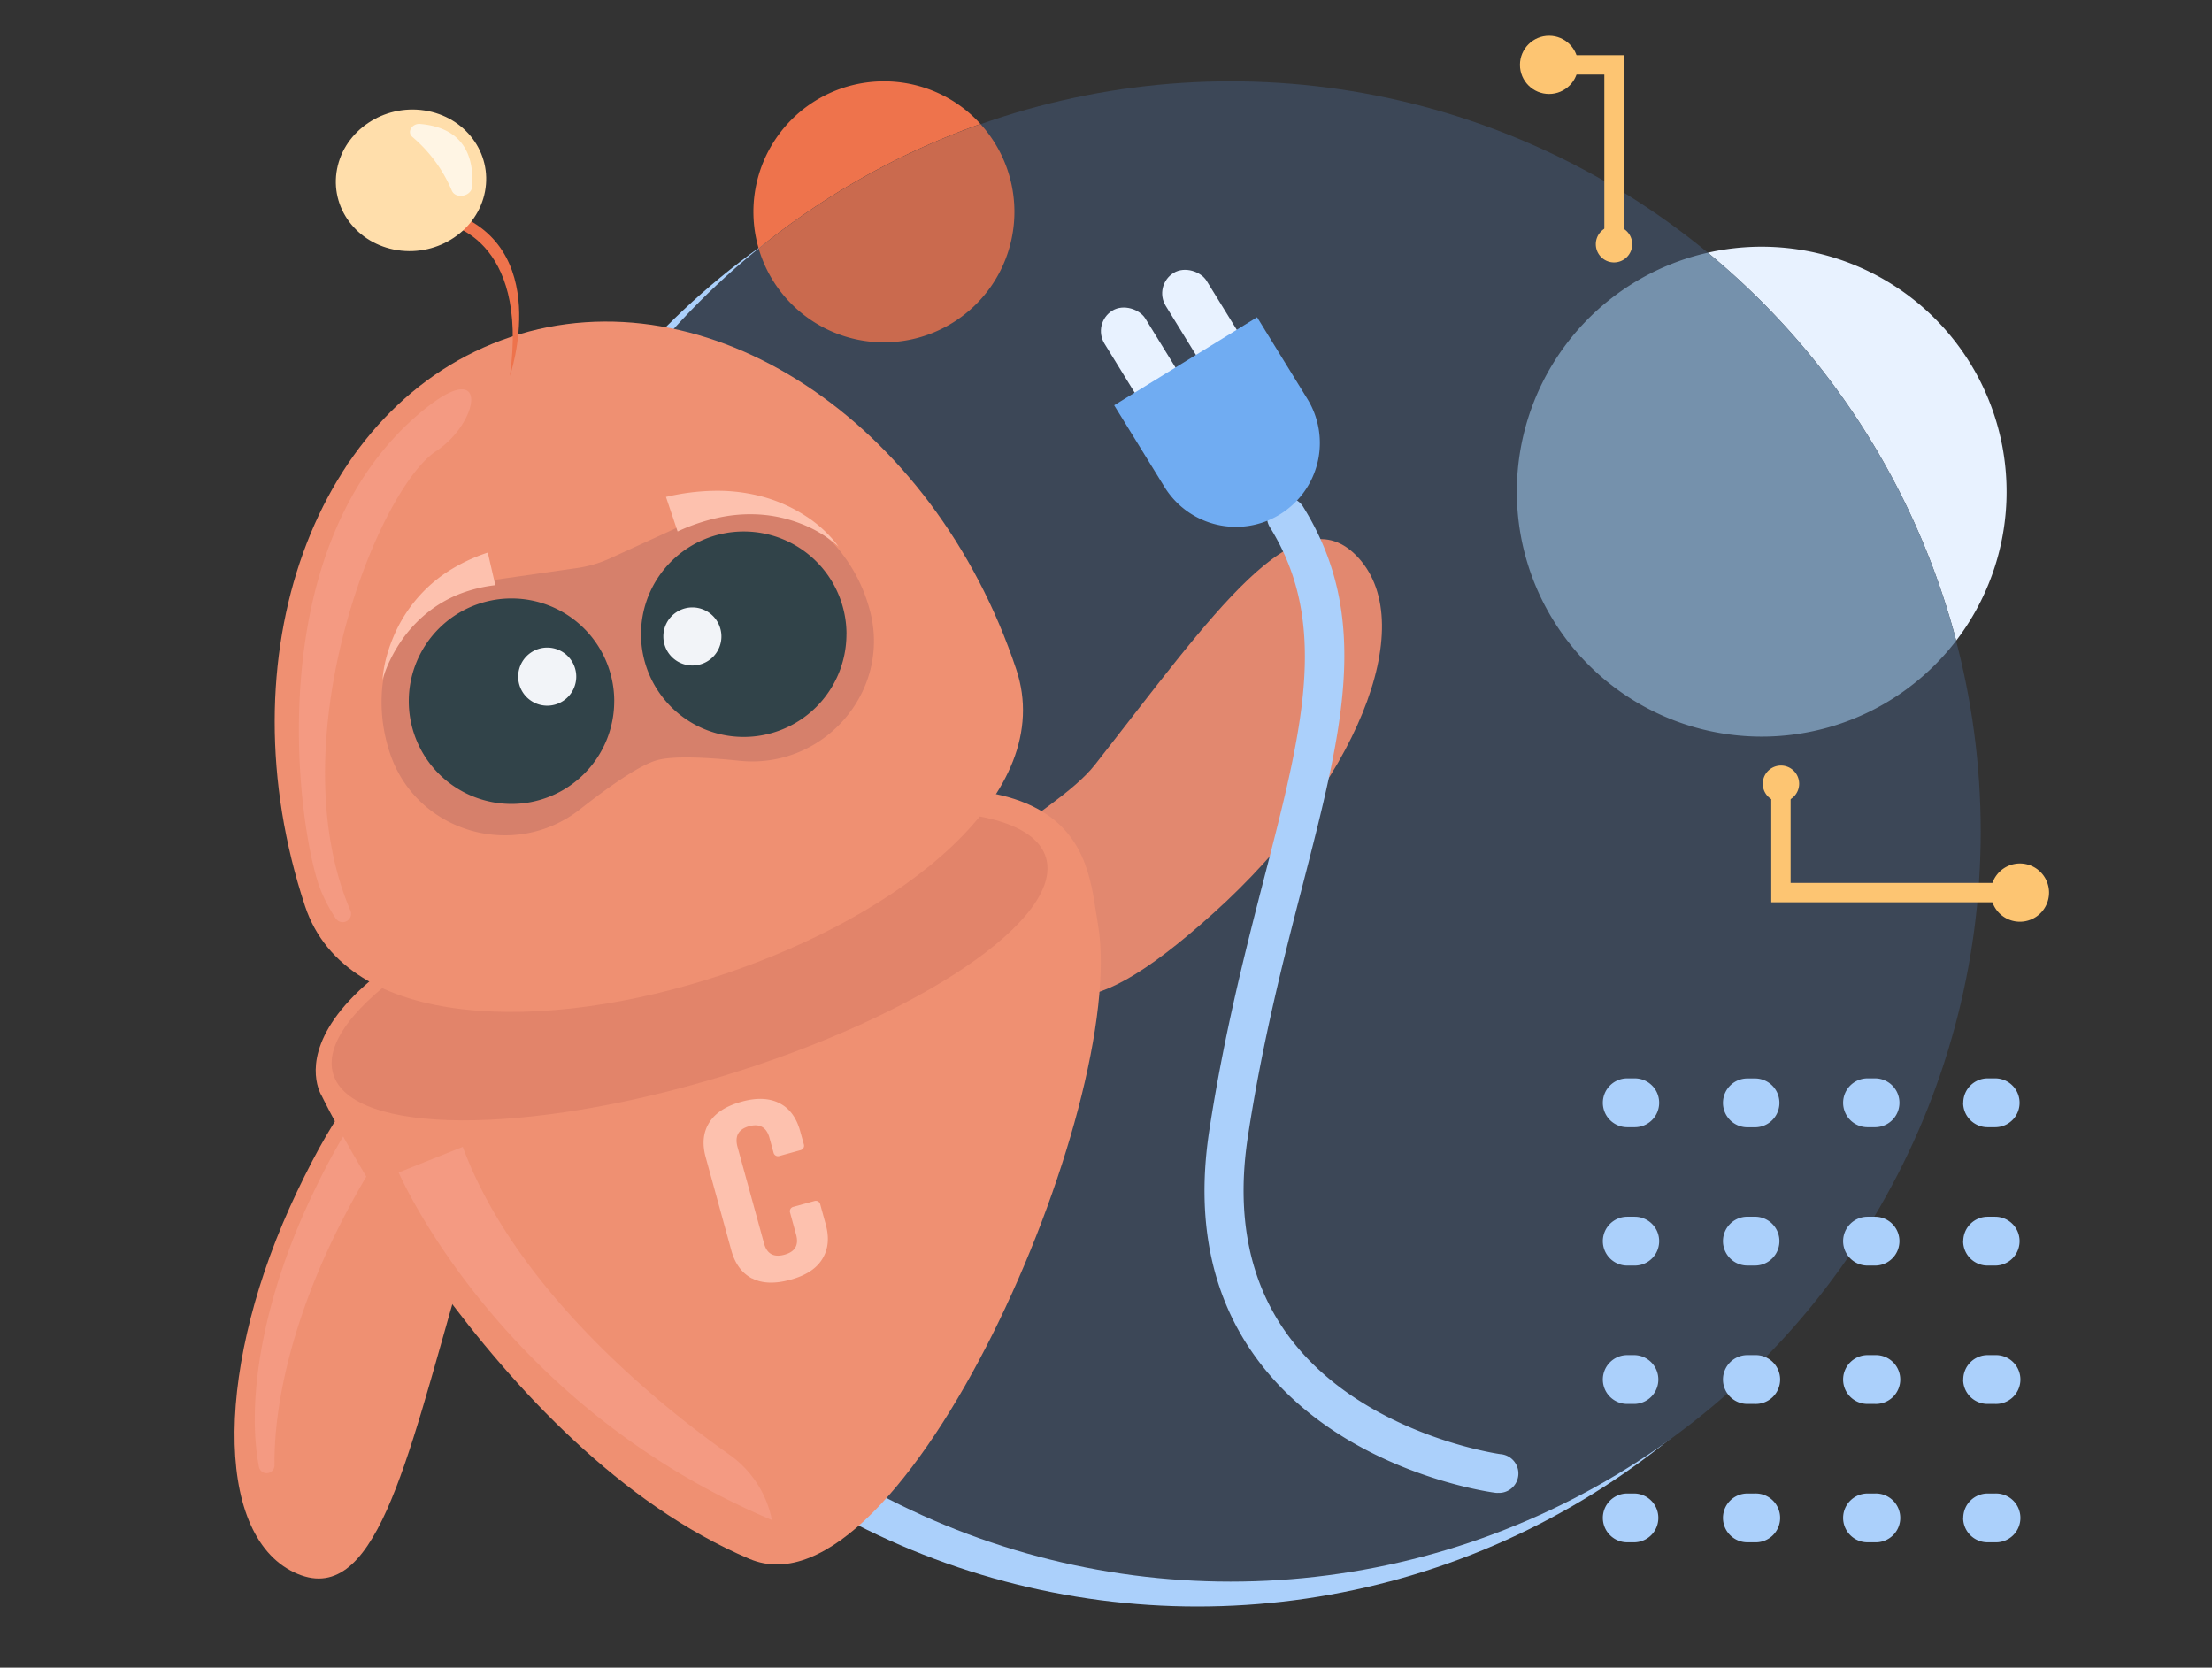 <svg id="a9f671a4-b1b2-4b40-8299-ad4e99d0ca6a" data-name="Layer 1" xmlns="http://www.w3.org/2000/svg" viewBox="0 0 800 603.07"><rect x="0" y="0" width="800" height="603.07" fill="#333333" stroke="none"/><defs><style>.a420a3e8-bab4-4c7c-b25b-190d14eeeae8{fill:#abd0fb;}.a5d512c1-5143-4484-8092-4655b3ffb16f{fill:#3c4757;}.f558051d-8d65-4d92-b55f-ad1fa979ecc3{fill:#ef9072;}.aa0b082c-b4f8-4025-9d0d-cecde0e470e1{fill:#f49a82;}.ff816fb4-8ae1-450c-9996-e240b74139b0{fill:#e2886f;}.b9cc8f3a-5f4b-4c73-88a6-8c1af627c618{fill:#e2846a;}.bb28c359-a199-4b8e-afa7-a962ec2178ab{fill:#ee734c;}.b8e53d7a-25ab-415e-b6d6-a32bc005d18c{fill:#ffdeab;}.b5686ec8-205b-48c3-a72f-096d9c37aac5{fill:#fff5e4;}.fbd94b98-6ecc-443e-9862-69b52bd43197{fill:#d6806b;}.b102cda1-81e6-4a4e-9ba7-d78a94401cb5{fill:#314349;}.f4291c2d-1485-41ee-8681-e4079d74c303{fill:#f2f4f8;}.a177b237-f87b-43dc-a51d-a02c8725d5eb{fill:#fdc1ae;}.eaa004b7-5d53-45b9-914b-08ac4ceda207{fill:#e8f2ff;}.a419ea12-526f-4114-a1a8-5084afa74cb3{fill:#70acf2;}.a81ce5a2-6f85-4425-a793-591cbad6367d{fill:#7591ac;}.f334c93f-ca2a-4ac0-a437-0c22e2452976{fill:#fdc572;}.f00a703e-94ef-4533-aac2-a805c57318e0{fill:#ca6a4e;}</style></defs><circle class="a420a3e8-bab4-4c7c-b25b-190d14eeeae8" cx="433.07" cy="309.68" r="271.28"/><circle class="a5d512c1-5143-4484-8092-4655b3ffb16f" cx="445.07" cy="300.68" r="271.28"/><path class="a420a3e8-bab4-4c7c-b25b-190d14eeeae8" d="M579.69,398.8a8.83,8.83,0,0,1,8.82-8.83h2.72a8.83,8.83,0,0,1,0,17.66h-2.72A8.83,8.83,0,0,1,579.69,398.8Zm43.45,0A8.83,8.83,0,0,1,632,390h2.72a8.83,8.83,0,1,1,0,17.66H632A8.83,8.83,0,0,1,623.14,398.8Zm43.45,0a8.83,8.83,0,0,1,8.83-8.83h2.71a8.83,8.83,0,1,1,0,17.66h-2.71A8.83,8.83,0,0,1,666.59,398.8Zm43.45,0a8.83,8.83,0,0,1,8.83-8.83h2.71a8.83,8.83,0,0,1,0,17.66h-2.71A8.83,8.83,0,0,1,710,398.8Z"/><path class="a420a3e8-bab4-4c7c-b25b-190d14eeeae8" d="M579.69,448.84a8.82,8.82,0,0,1,8.82-8.83h2.72a8.83,8.83,0,0,1,0,17.66h-2.72A8.83,8.83,0,0,1,579.69,448.84Zm43.45,0A8.82,8.82,0,0,1,632,440h2.72a8.83,8.83,0,1,1,0,17.66H632A8.83,8.83,0,0,1,623.14,448.84Zm43.45,0a8.83,8.83,0,0,1,8.83-8.83h2.71a8.83,8.83,0,1,1,0,17.66h-2.71A8.83,8.83,0,0,1,666.59,448.84Zm43.45,0a8.83,8.83,0,0,1,8.83-8.83h2.71a8.83,8.83,0,0,1,0,17.66h-2.71A8.83,8.83,0,0,1,710,448.84Z"/><path class="a420a3e8-bab4-4c7c-b25b-190d14eeeae8" d="M579.69,498.88a8.82,8.82,0,0,1,8.82-8.83h2.72a8.83,8.83,0,0,1,0,17.65h-2.72A8.82,8.82,0,0,1,579.69,498.88Zm43.45,0a8.82,8.82,0,0,1,8.82-8.83h2.72a8.83,8.83,0,1,1,0,17.65H632A8.82,8.82,0,0,1,623.14,498.88Zm43.45,0a8.83,8.83,0,0,1,8.83-8.83h2.71a8.83,8.83,0,1,1,0,17.65h-2.71A8.82,8.82,0,0,1,666.59,498.88Zm43.45,0a8.83,8.83,0,0,1,8.83-8.83h2.71a8.83,8.83,0,1,1,0,17.65h-2.71A8.82,8.82,0,0,1,710,498.88Z"/><path class="a420a3e8-bab4-4c7c-b25b-190d14eeeae8" d="M579.69,548.92a8.82,8.82,0,0,1,8.82-8.83h2.72a8.83,8.83,0,0,1,0,17.65h-2.72A8.82,8.82,0,0,1,579.69,548.92Zm43.45,0a8.82,8.82,0,0,1,8.82-8.83h2.72a8.83,8.83,0,1,1,0,17.65H632A8.82,8.82,0,0,1,623.14,548.92Zm43.45,0a8.83,8.83,0,0,1,8.83-8.83h2.71a8.83,8.83,0,1,1,0,17.65h-2.71A8.82,8.82,0,0,1,666.59,548.92Zm43.45,0a8.83,8.83,0,0,1,8.83-8.83h2.71a8.83,8.83,0,1,1,0,17.65h-2.71A8.82,8.82,0,0,1,710,548.92Z"/><g id="a083c6b6-43a1-4fda-8292-54417d3a904d" data-name="Artwork 299"><path class="f558051d-8d65-4d92-b55f-ad1fa979ecc3" d="M166,463.19c6.9-24.25,44.47-58.08,15.39-72s-44.26-22.43-73.91,39.64-30.37,123.69-1.19,137.74,40.55-39,59.71-105.37"/><path class="aa0b082c-b4f8-4025-9d0d-cecde0e470e1" d="M123.72,441.42c10.16-19.73,18.63-32.18,26.46-39.55,6.58-6.19-2-16.5-9.31-11.17-8.25,6-17,18.5-27.79,41.12-17.64,36.92-24.19,73.66-19.43,98.62a2.84,2.84,0,0,0,5.63-.58c-.24-24.75,8-56.47,24.44-88.44"/><path class="ff816fb4-8ae1-450c-9996-e240b74139b0" d="M396,276.55c-15.65,19.86-63.57,36.53-41.38,61.18s33.21,38.49,84.41-7.66,74.59-103.55,52.4-128.2S438.6,222.22,396,276.55"/><path class="f558051d-8d65-4d92-b55f-ad1fa979ecc3" d="M116.4,396.37S178,524.28,271.05,563.74c55.17,23.47,137.4-163.8,126-229.78-4.28-23.88-2.46-77.25-156.17-29.42S116.4,396.37,116.4,396.37"/><path class="b9cc8f3a-5f4b-4c73-88a6-8c1af627c618" d="M120.52,388.44c-6.7-22,45.57-57.41,116.74-79.06s134.29-21.34,141,.68-45.57,57.41-116.74,79.06-134.29,21.34-141-.68"/><path class="f558051d-8d65-4d92-b55f-ad1fa979ecc3" d="M367.55,242.08c30,90-227.34,175.73-257.23,85.59s3.36-182.07,74.33-205.79,152.92,30.24,182.9,120.2"/><path class="bb28c359-a199-4b8e-afa7-a962ec2178ab" d="M184.41,136s16.31-47.63-22.78-59.75l-.51,4.7s30.27,4.63,23.29,55.05"/><path class="b8e53d7a-25ab-415e-b6d6-a32bc005d18c" d="M153.52,39.94c-14.78-2.25-28.93,7.23-31.62,21.18s7.11,27.1,21.89,29.36,28.93-7.22,31.61-21.18-7.11-27.1-21.88-29.36"/><path class="aa0b082c-b4f8-4025-9d0d-cecde0e470e1" d="M126.61,329a3,3,0,0,1-5.34,2.89,55.16,55.16,0,0,1-5.22-9.87c-7.71-18.51-24.37-124.47,37.78-174.27,23.3-18.67,19.64,5,3.86,15.42C136.36,177.28,100.75,268,126.61,329"/><path class="aa0b082c-b4f8-4025-9d0d-cecde0e470e1" d="M144.17,424s36.24,84.05,135,125.69a38,38,0,0,0-15.34-23.62c-24.11-17-77.08-59-96.47-111.32Z"/><path class="b5686ec8-205b-48c3-a72f-096d9c37aac5" d="M149.12,49.5a51.79,51.79,0,0,1,14.25,19.35c1.38,3.33,7.17,2.2,7.4-1.43.65-10-2.43-21.19-18.84-22.6-2.93-.25-4.86,2.94-2.81,4.68"/><path class="fbd94b98-6ecc-443e-9862-69b52bd43197" d="M304.49,200.1c-12.34-15.92-34.31-20.86-52.66-12.45l-31.08,14.22a44.09,44.09,0,0,1-12.1,3.56l-32.9,4.71c-20,2.87-35.85,19-37.56,39.07a57.56,57.56,0,0,0,2.23,21.21c.19.65.39,1.29.6,1.93,9.53,28.7,45,39,68.78,20.29,9.6-7.55,21.13-15.81,27.72-17.7,6-1.72,18.66-1,29.91.17,30.32,3.15,55-24.94,47.18-54.34-.15-.54-.3-1.09-.46-1.63a57.87,57.87,0,0,0-9.66-19"/><path class="b102cda1-81e6-4a4e-9ba7-d78a94401cb5" d="M222.14,253.57A37.15,37.15,0,1,1,185,216.42a37.15,37.15,0,0,1,37.15,37.15"/><path class="b102cda1-81e6-4a4e-9ba7-d78a94401cb5" d="M306.13,229.35A37.15,37.15,0,1,1,269,192.2a37.15,37.15,0,0,1,37.15,37.15"/><path class="f4291c2d-1485-41ee-8681-e4079d74c303" d="M208.41,244.69a10.5,10.5,0,1,1-10.5-10.5,10.5,10.5,0,0,1,10.5,10.5"/><path class="f4291c2d-1485-41ee-8681-e4079d74c303" d="M260.91,230.15a10.5,10.5,0,1,1-10.5-10.49,10.51,10.51,0,0,1,10.5,10.49"/><path class="a177b237-f87b-43dc-a51d-a02c8725d5eb" d="M272,462.34c-3.62-1.88-6.16-5.26-7.51-10.17l-9.26-33.65c-1.34-4.86-.94-9,1.26-12.53s6.06-6,11.6-7.56,10.14-1.35,13.81.51,6.16,5.26,7.51,10.17l1.33,4.81a1.64,1.64,0,0,1-1.17,2l-7.79,2.15a1.64,1.64,0,0,1-2-1.16l-1.48-5.4c-1.06-3.85-3.53-5.29-7.37-4.23s-5.24,3.51-4.22,7.42l9.61,34.93c1,3.79,3.49,5.19,7.39,4.11s5.24-3.51,4.2-7.3l-2.19-8a1.63,1.63,0,0,1,1.16-2l7.75-2.13a1.63,1.63,0,0,1,2,1.16l2,7.26c1.35,4.92.94,9.05-1.25,12.59s-6.06,6-11.61,7.5-10.14,1.35-13.76-.52"/><path class="a177b237-f87b-43dc-a51d-a02c8725d5eb" d="M138.35,245.7a43.88,43.88,0,0,1,1.24-7.42A54.12,54.12,0,0,1,142,231a52.24,52.24,0,0,1,19.73-24.17,63.2,63.2,0,0,1,14.68-7l2.73,11.79A52.44,52.44,0,0,0,166,214.88a44.87,44.87,0,0,0-11.83,7,47.9,47.9,0,0,0-9.51,10.57,51.46,51.46,0,0,0-3.61,6.35,42.75,42.75,0,0,0-2.67,6.91"/><path class="a177b237-f87b-43dc-a51d-a02c8725d5eb" d="M303.27,197.64a44.24,44.24,0,0,0-13.67-8.27,49.93,49.93,0,0,0-15.15-3.32,54.24,54.24,0,0,0-15.12,1.27,69.81,69.81,0,0,0-14.26,4.88l-4.21-12.49a81.71,81.71,0,0,1,17.41-2.22,62.9,62.9,0,0,1,17.27,2.06,55.12,55.12,0,0,1,15.58,6.89,45.81,45.81,0,0,1,12.15,11.2"/></g><path class="a420a3e8-bab4-4c7c-b25b-190d14eeeae8" d="M541.63,539.88a7.22,7.22,0,0,1-.92-.06c-2.26-.29-55.58-7.72-85.57-47.65-16.83-22.4-22.81-50.39-17.81-83.18,5.42-35.42,13.19-65.57,20.05-92.18,13.67-53,23.54-91.32,1.9-126.14a7,7,0,0,1,12-7.44c24.83,39.94,14.32,80.69-.22,137.1-6.78,26.28-14.46,56.07-19.76,90.79-4.41,28.87.66,53.26,15.08,72.51,26.36,35.18,75.72,42.16,76.21,42.23a7,7,0,0,1-.92,14Z"/><rect class="eaa004b7-5d53-45b9-914b-08ac4ceda207" x="407.04" y="108.57" width="17.34" height="51.17" rx="8.67" transform="translate(-8.61 237.91) rotate(-31.63)"/><rect class="eaa004b7-5d53-45b9-914b-08ac4ceda207" x="429.2" y="94.93" width="17.34" height="51.17" rx="8.67" transform="translate(1.83 247.5) rotate(-31.63)"/><path class="a419ea12-526f-4114-a1a8-5084afa74cb3" d="M415.5,125.85h60.71a0,0,0,0,1,0,0v34.69a30.35,30.35,0,0,1-30.35,30.35h0a30.35,30.35,0,0,1-30.35-30.35V125.85a0,0,0,0,1,0,0Z" transform="translate(-16.83 257.31) rotate(-31.63)"/><path class="eaa004b7-5d53-45b9-914b-08ac4ceda207" d="M707.48,231.67A88.61,88.61,0,0,0,617.66,91.38,271.37,271.37,0,0,1,707.48,231.67Z"/><path class="a81ce5a2-6f85-4425-a793-591cbad6367d" d="M548.58,177.8a88.58,88.58,0,0,0,158.9,53.87A271.37,271.37,0,0,0,617.66,91.38,88.61,88.61,0,0,0,548.58,177.8Z"/><polygon class="f334c93f-ca2a-4ac0-a437-0c22e2452976" points="731.05 326.29 640.6 326.29 640.6 283.12 647.6 283.12 647.6 319.29 731.05 319.29 731.05 326.29"/><path class="f334c93f-ca2a-4ac0-a437-0c22e2452976" d="M637.53,283.45A6.58,6.58,0,1,1,644.1,290,6.58,6.58,0,0,1,637.53,283.45Z"/><path class="f334c93f-ca2a-4ac0-a437-0c22e2452976" d="M730.52,333.32A10.53,10.53,0,1,0,720,322.79,10.52,10.52,0,0,0,730.52,333.32Z"/><polygon class="f334c93f-ca2a-4ac0-a437-0c22e2452976" points="587.23 88.64 580.23 88.64 580.23 26.95 559.71 26.95 559.71 19.95 587.23 19.95 587.23 88.64"/><path class="f334c93f-ca2a-4ac0-a437-0c22e2452976" d="M590.31,88.31a6.58,6.58,0,1,1-6.58-6.58A6.59,6.59,0,0,1,590.31,88.31Z"/><circle class="f334c93f-ca2a-4ac0-a437-0c22e2452976" cx="560.24" cy="23.45" r="10.53"/><path class="bb28c359-a199-4b8e-afa7-a962ec2178ab" d="M319.68,29.41a47.19,47.19,0,0,0-45.3,60.44,270.81,270.81,0,0,1,80.24-45A47.07,47.07,0,0,0,319.68,29.41Z"/><path class="f00a703e-94ef-4533-aac2-a805c57318e0" d="M319.68,123.8a47.2,47.2,0,0,0,34.94-78.93,270.81,270.81,0,0,0-80.24,45A47.2,47.2,0,0,0,319.68,123.8Z"/></svg>
